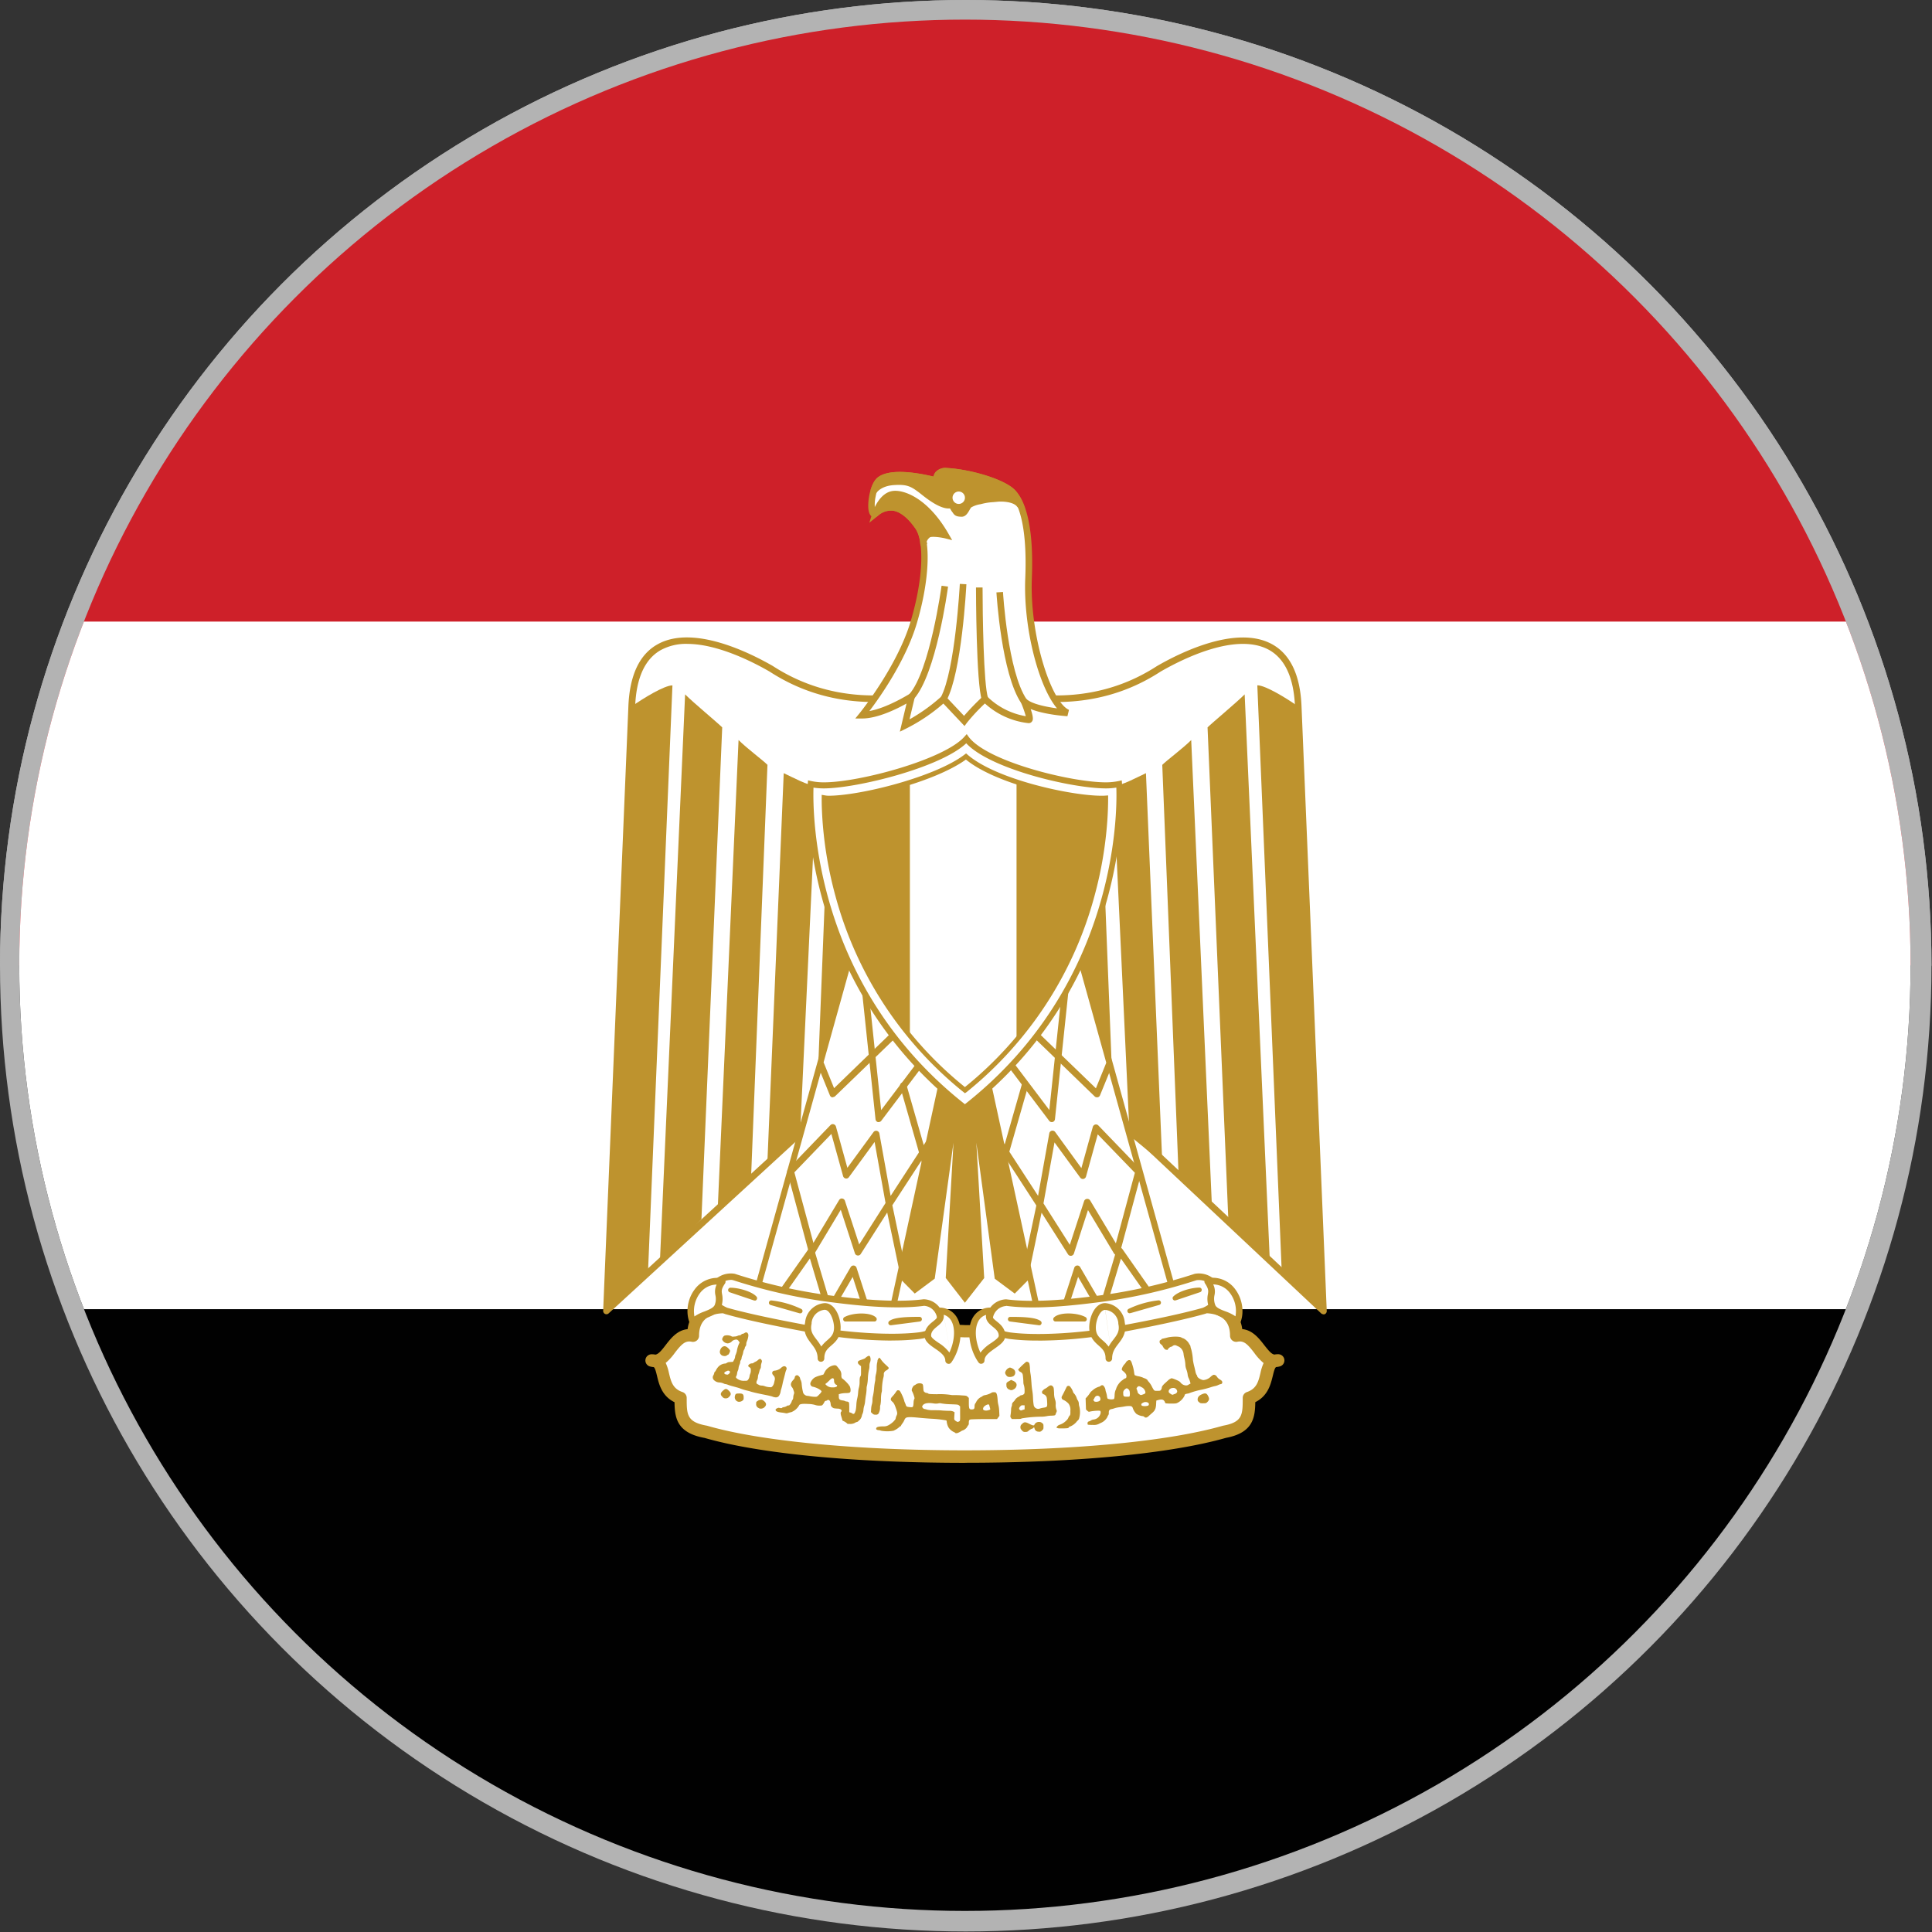 <?xml version="1.0" encoding="utf-8"?>
<svg xmlns="http://www.w3.org/2000/svg" data-name="Layer 1" height="584.271" id="Layer_1" version="1.1" viewBox="0 0 584.271 584.271" width="584.271">
  
  
  <rect x="0" y="0" width="584.271" height="584.271" fill="#333333" stroke="none"/>
  
  
  <defs id="defs10">
    <style id="style2">.cls-1{fill:none;}.cls-2{clip-path:url(#clip-path);}.cls-3{fill:#010101;}.cls-4{fill:#ce2029;}.cls-5{fill:#fff;}.cls-6{fill:#be932e;}.cls-7{clip-path:url(#clip-path-2);}</style>
    <clipPath id="clip-path">
      <circle class="cls-1" cx="750" cy="500" id="circle4" r="331"/>
    </clipPath>
    <clipPath id="clip-path-2">
      <path class="cls-1" d="m 702.24,441.53 a 8.84,8.84 0 0 1 -1.54,-0.16 c 0,2.55 0.11,5.19 0.26,7.59 a 136.07,136.07 0 0 0 4.5,26.66 130.34,130.34 0 0 0 44.54,68.09 130.56,130.56 0 0 0 44.54,-68.14 136.1,136.1 0 0 0 4.46,-26.66 c 0.15,-2.36 0.28,-4.93 0.27,-7.43 v 0 c -0.51,0 -1,0 -1.53,0 -11.24,0 -37.34,-5.84 -47.4,-14.59 -10.54,8.09 -37.07,14.59 -48.12,14.59" id="path7"/>
    </clipPath>
    <clipPath clipPathUnits="userSpaceOnUse" id="clipPath1531-2-2-8-3">
      <circle cx="450" cy="300" id="circle1533-5-3-5-92" r="294.709" style="fill:#0000ff;stroke-width:0;stroke-linecap:round;stroke-linejoin:round;paint-order:stroke fill markers"/>
    </clipPath>
    <clipPath clipPathUnits="userSpaceOnUse" id="clipPath1527-3-5-7-4">
      <circle cx="450" cy="300" id="circle1529-5-7-4-0" r="294.709" style="fill:#0000ff;stroke-width:0;stroke-linecap:round;stroke-linejoin:round;paint-order:stroke fill markers"/>
    </clipPath>
  </defs>
  <title id="title12">Flag-of-Egypt</title>
  <g id="g1537-4" style="fill:#b3b3b3;stroke:none;stroke-width:10.088;stroke-miterlimit:4;stroke-dasharray:none;stroke-opacity:1" transform="scale(0.991)">
    <path clip-path="url(#clipPath1531-2-2-8-3)" d="M 0,0 H 900 V 600 H 0 Z" fill="#ffffff" id="path946-8" style="fill:#b3b3b3;stroke:none;stroke-width:10.088;stroke-miterlimit:4;stroke-dasharray:none;stroke-opacity:1" transform="translate(-155.291,-5.291)"/>
    <path clip-path="url(#clipPath1527-3-5-7-4)" d="M 0,0 H 900 V 300 H 0 Z" fill="#ff0000" id="path948-5" style="fill:#b3b3b3;stroke:none;stroke-width:10.088;stroke-miterlimit:4;stroke-dasharray:none;stroke-opacity:1" transform="translate(-155.291,-5.291)"/>
  </g>
  <g class="cls-2" clip-path="url(#clip-path)" id="g174" style="stroke-width:1.157" transform="matrix(0.864,0,0,0.864,-356.194,-140.084)">
    <rect class="cls-3" height="360.99" id="rect14" style="stroke-width:1.157" width="1083.06" x="208.47" y="500.04"/>
    <rect class="cls-4" height="360.99" id="rect16" style="stroke-width:1.157" width="1083.06" x="208.47" y="139.06"/>
    <rect class="cls-5" height="240.66" id="rect18" style="stroke-width:1.157" width="1083.06" x="208.47" y="379.71"/>
    <path class="cls-5" d="m 750,672 c 36.1,0 70.66,-2.89 90.92,-8.66 8.57,-1.58 8.57,-6.05 8.57,-11.84 8.58,-2.89 4.16,-13.14 10.11,-13.14 -6,1.58 -7.27,-10.25 -14.54,-8.66 0,-10.26 -10.11,-11.56 -18.71,-8.67 -17.14,5.78 -47.54,7.1 -76.38,7.1 -28.83,-1.31 -59,-1.31 -76.37,-7.1 -8.57,-2.89 -18.7,-1.57 -18.7,8.67 -7.27,-1.59 -8.57,10.25 -14.54,8.66 6,0 1.55,10.25 10.11,13.14 0,5.78 0,10.26 8.83,11.84 20,5.77 54.55,8.66 90.65,8.66 z" id="path20" style="stroke-width:1.157"/>
    <path class="cls-6" d="m 750,674.16 c -38.67,0 -71.88,-3.18 -91.14,-8.73 -9.63,-1.75 -10.44,-7 -10.5,-12.49 -4.46,-2.17 -5.45,-6.36 -6.13,-9.21 -0.5,-2.08 -0.77,-2.82 -1.16,-3.08 a 6.56,6.56 0 0 1 -1.24,-0.21 2.17,2.17 0 0 1 0.55,-4.28 6.26,6.26 0 0 1 1.29,0.12 c 1,-0.16 2,-1.25 3.55,-3.3 1.77,-2.29 4.07,-5.29 7.72,-5.61 a 10.78,10.78 0 0 1 4.28,-7.42 c 4,-2.89 10.37,-3.29 17.08,-1 14,4.65 36.46,5.49 60.26,6.37 5.17,0.19 10.37,0.38 15.53,0.62 36.91,0 61.67,-2.29 75.6,-7 6.72,-2.26 13.1,-1.88 17.09,1 a 10.75,10.75 0 0 1 4.29,7.41 c 3.61,0.32 5.94,3.32 7.71,5.61 1.58,2 2.53,3.14 3.55,3.3 a 6.26,6.26 0 0 1 1.29,-0.12 2.17,2.17 0 0 1 0.55,4.28 6.56,6.56 0 0 1 -1.24,0.21 c -0.39,0.26 -0.67,1 -1.16,3.08 -0.72,2.89 -1.67,7 -6.13,9.21 -0.06,5.43 -0.84,10.73 -10.24,12.49 -19.49,5.55 -52.81,8.73 -91.4,8.73 m -104.7,-34.9 a 16.51,16.51 0 0 1 1.1,3.45 c 0.72,3 1.32,5.54 4.77,6.7 a 2.16,2.16 0 0 1 1.45,2.06 c 0,5.78 0,8.43 7,9.69 l 0.22,0.05 c 18.6,5.38 52.27,8.59 90.06,8.59 v 0 c 38.27,0 71.2,-3.13 90.33,-8.59 l 0.21,-0.05 c 6.8,-1.24 6.8,-3.89 6.8,-9.69 a 2.17,2.17 0 0 1 1.44,-2.06 c 3.45,-1.16 4.07,-3.73 4.77,-6.7 a 16.51,16.51 0 0 1 1.1,-3.45 19.51,19.51 0 0 1 -3.3,-3.61 c -2.3,-3 -3.61,-4.33 -5.85,-3.87 a 2.12,2.12 0 0 1 -1.8,-0.43 2.15,2.15 0 0 1 -0.8,-1.7 c 0,-2.8 -0.9,-4.88 -2.67,-6.17 -2.83,-2.06 -7.88,-2.23 -13.21,-0.44 -14.38,4.85 -39.58,7.22 -77.06,7.22 -5.24,-0.24 -10.44,-0.42 -15.59,-0.62 -24.1,-0.9 -46.86,-1.74 -61.45,-6.58 -5.33,-1.8 -10.38,-1.63 -13.21,0.43 -1.76,1.29 -2.66,3.37 -2.66,6.17 a 2.15,2.15 0 0 1 -2.61,2.13 c -2.22,-0.47 -3.55,0.88 -5.86,3.87 a 19.11,19.11 0 0 1 -3.29,3.61" id="path22" style="stroke-width:1.157"/>
    <path class="cls-5" d="M 751.44,504.47 875.47,621 866.64,409.4 c -1.3,-32.08 -28.83,-24.72 -48.84,-13.15 -20.26,13.15 -43.38,13.15 -67.8,4.47 -24.42,8.66 -47.54,8.66 -67.8,-4.47 -20,-11.56 -47.53,-18.93 -48.83,13.15 L 624.53,621 Z" id="path24" style="stroke-width:1.157"/>
    <path class="cls-6" d="m 875.47,622.15 a 1.23,1.23 0 0 1 -0.79,-0.32 L 751.44,506.05 625.3,621.84 a 1.11,1.11 0 0 1 -1.25,0.2 1.17,1.17 0 0 1 -0.67,-1.11 l 8.83,-211.61 c 0.45,-10.83 3.88,-18.15 10.21,-21.66 12.49,-7 32.38,3 40.35,7.59 18.62,12.07 41.09,13.54 66.85,4.38 a 1.23,1.23 0 0 1 0.76,0 c 25.77,9.16 48.24,7.69 66.8,-4.33 8,-4.64 27.92,-14.61 40.43,-7.62 6.34,3.54 9.78,10.83 10.21,21.66 L 876.65,621 a 1.16,1.16 0 0 1 -1.09,1.21 H 875.5 M 652.79,387.5 a 18.58,18.58 0 0 0 -9.21,2.16 c -5.58,3.13 -8.62,9.78 -9,19.76 l -8.74,208.83 124.88,-114.63 a 1.15,1.15 0 0 1 1.55,0 L 874.19,618.2 865.53,409.43 c -0.41,-10 -3.44,-16.61 -9,-19.77 -11.47,-6.42 -30.45,3.17 -38.09,7.58 -19,12.36 -42.07,13.94 -68.37,4.69 -26.31,9.25 -49.33,7.67 -68.42,-4.72 -5.78,-3.34 -18.19,-9.7 -28.83,-9.7" id="path26" style="stroke-width:1.157"/>
    <path class="cls-6" d="m 786.1,437.25 4.16,102 11.74,11.54 -4.43,-112.22 c -2.88,0 -10.1,0 -11.43,-1.32 z" id="path28" style="stroke-width:1.157"/>
    <polygon class="cls-6" id="polygon30" points="726.88,607.85 744.28,527.67 755.71,527.67 773.12,607.85 767.4,613.63 761.43,609.16 751.55,537.66 755.71,609.16 749.99,616.52 744.28,609.16 748.44,537.66 738.57,609.16 732.58,613.63" style="stroke-width:1.157"/>
    <path class="cls-6" d="m 750,618.12 -6.71,-8.67 2.71,-47.33 -6.56,47.56 -7,5.22 -6.68,-6.76 17.68,-81.46 h 13 l 17.69,81.49 -6.69,6.75 -7,-5.21 -6.44,-47.58 2.75,47.35 z m -4.72,-9.27 4.72,6.08 4.72,-6.08 -4.13,-71.13 1.94,-0.2 9.81,71.09 5,3.72 4.75,-4.79 -17.13,-78.89 h -9.87 l -17.12,78.89 4.75,4.79 5,-3.72 9.81,-71.05 1.94,0.19 z" id="path32" style="stroke-width:1.157"/>
    <path class="cls-6" d="m 647.63,402 -8.57,205.83 -14.55,13.17 8.84,-211.61 c 4.15,-2.89 11.43,-7.36 14.28,-7.36 z" id="path34" style="stroke-width:1.157"/>
    <path class="cls-6" d="m 665.05,416.74 -7.27,172.18 -14.55,15.08 8.83,-198.82 c 2.89,2.89 11.44,10 13,11.56 z" id="path36" style="stroke-width:1.157"/>
    <path class="cls-6" d="m 680.89,429.88 -5.71,143.61 -11.69,11.51 7.28,-163.84 c 2.89,2.89 8.56,7.1 10.11,8.67" id="path38" style="stroke-width:1.157"/>
    <path class="cls-6" d="m 698,437.25 -5.72,122.39 -11.42,9.36 5.72,-136.24 c 2.89,1.32 8.57,4.47 11.43,4.47 z" id="path40" style="stroke-width:1.157"/>
    <path class="cls-6" d="m 713.9,437.25 -4.16,102 -11.69,11.55 4.42,-112.24 c 2.89,0 10.11,0 11.43,-1.33 z" id="path42" style="stroke-width:1.157"/>
    <path class="cls-6" d="m 852.35,402 8.57,205.83 14.55,13.17 -8.83,-211.61 C 862.48,406.48 855.2,402 852.35,402 Z" id="path44" style="stroke-width:1.157"/>
    <path class="cls-6" d="m 834.93,416.74 7.27,172.18 14.55,15.08 -8.83,-198.82 c -2.89,2.89 -11.43,10 -13,11.56 z" id="path46" style="stroke-width:1.157"/>
    <path class="cls-6" d="m 819.08,429.88 5.72,143.61 11.69,11.51 -7.28,-163.83 c -2.88,2.89 -8.57,7.1 -10.1,8.66" id="path48" style="stroke-width:1.157"/>
    <path class="cls-6" d="m 801.94,437.25 5.71,122.39 11.43,9.36 -5.71,-136.24 c -2.88,1.32 -8.57,4.47 -11.43,4.47 z" id="path50" style="stroke-width:1.157"/>
    <polygon class="cls-5" id="polygon52" points="744.27,530.55 711.02,492.45 676.48,616.52 724.01,623.88" style="stroke-width:1.157"/>
    <path class="cls-6" d="m 724,625 h -0.16 l -47.5,-7.37 a 1.1,1.1 0 0 1 -0.85,-1.38 L 710,492.15 a 1.11,1.11 0 0 1 0.8,-0.77 1.06,1.06 0 0 1 1,0.34 l 33.25,38.12 a 1.09,1.09 0 0 1 0.25,0.95 l -20.32,93.33 A 1.09,1.09 0 0 1 724,625 m -46.21,-9.34 45.35,7 19.92,-91.78 -31.58,-36.21 z" id="path54" style="stroke-width:1.157"/>
    <polygon class="cls-5" id="polygon56" points="755.7,530.55 788.95,492.45 823.5,616.52 775.97,623.88" style="stroke-width:1.157"/>
    <path class="cls-6" d="m 776,625 a 1.07,1.07 0 0 1 -1,-0.85 l -20.29,-93.33 a 1.07,1.07 0 0 1 0.24,-0.95 l 33.25,-38.12 a 1.07,1.07 0 0 1 1.84,0.43 l 34.55,124.11 a 1.1,1.1 0 0 1 -0.76,1.35 h -0.12 l -47.53,7.3 H 776 m -19.09,-94.06 19.93,91.78 45.34,-7 -33.68,-121 z" id="path58" style="stroke-width:1.157"/>
    <path class="cls-6" d="m 796.21,546.22 a 1.1,1.1 0 0 1 -0.79,-0.32 L 773,524.19 a 1.2,1.2 0 0 1 0,-1.65 1.14,1.14 0 0 1 1.61,0 v 0 l 21.24,20.53 3.52,-8.67 a 1.14,1.14 0 0 1 1.48,-0.64 v 0 a 1.16,1.16 0 0 1 0.63,1.51 l -4.18,10.22 a 1.12,1.12 0 0 1 -0.83,0.72 h -0.24" id="path60" style="stroke-width:1.157"/>
    <path class="cls-6" d="m 771.18,609 h -0.24 a 1.15,1.15 0 0 1 -0.89,-1.37 v 0 L 775,584.08 759.39,560 a 1.17,1.17 0 0 1 0.32,-1.61 1.14,1.14 0 0 1 1.59,0.32 v 0 l 14.31,22 3.92,-21.87 a 1.14,1.14 0 0 1 1.32,-0.94 1.15,1.15 0 0 1 0.74,0.45 l 9.18,12.65 4,-14.44 a 1.19,1.19 0 0 1 0.83,-0.81 1.15,1.15 0 0 1 1.11,0.32 l 14.8,15.36 a 1.21,1.21 0 0 1 0.29,1.12 l -7.53,28 a 1.15,1.15 0 0 1 -2.1,0.3 l -9.09,-15.16 -4.93,15.21 a 1.17,1.17 0 0 1 -0.95,0.79 1.14,1.14 0 0 1 -1.11,-0.52 l -9.26,-14.57 -4.5,21.54 a 1.16,1.16 0 0 1 -1.12,0.93 m 6.29,-25.73 9.22,14.51 5,-15.29 a 1.13,1.13 0 0 1 1,-0.79 1.16,1.16 0 0 1 1.12,0.55 l 9,15 6.65,-24.69 -13,-13.45 -4.1,14.77 a 1.19,1.19 0 0 1 -0.9,0.83 1.13,1.13 0 0 1 -1.13,-0.46 l -9,-12.32 z" id="path62" style="stroke-width:1.157"/>
    <path class="cls-6" d="m 703.79,546.22 h -0.24 a 1.11,1.11 0 0 1 -0.82,-0.72 l -4.16,-10.24 a 1.17,1.17 0 0 1 0.63,-1.52 1.14,1.14 0 0 1 1.49,0.61 v 0 l 3.52,8.67 21.23,-20.56 a 1.14,1.14 0 0 1 1.61,0 v 0 a 1.17,1.17 0 0 1 0,1.64 l -22.46,21.71 a 1.15,1.15 0 0 1 -0.8,0.33" id="path64" style="stroke-width:1.157"/>
    <path class="cls-6" d="m 719.85,554.89 a 1.18,1.18 0 0 1 -0.31,0 1.16,1.16 0 0 1 -0.83,-1 L 714,509.23 a 1.152,1.152 0 1 1 2.29,-0.25 l 4.39,41.71 12.54,-16.6 a 1.13,1.13 0 0 1 1.59,-0.23 v 0 a 1.17,1.17 0 0 1 0.21,1.63 l -14.29,18.93 a 1.12,1.12 0 0 1 -0.91,0.46" id="path66" style="stroke-width:1.157"/>
    <path class="cls-6" d="m 736.23,570.55 a 1.14,1.14 0 0 1 -1.1,-0.84 l -7.81,-27.26 a 1.152,1.152 0 0 1 2.21,-0.65 v 0 l 7.81,27.26 a 1.19,1.19 0 0 1 -0.79,1.45 1.75,1.75 0 0 1 -0.32,0" id="path68" style="stroke-width:1.157"/>
    <path class="cls-6" d="m 728.43,609 a 1.16,1.16 0 0 1 -1.13,-0.92 l -4.5,-21.54 -9.26,14.52 a 1.09,1.09 0 0 1 -1.11,0.52 1.12,1.12 0 0 1 -0.94,-0.79 l -4.94,-15.21 -9.09,15.16 a 1.15,1.15 0 0 1 -1.58,0.39 1.13,1.13 0 0 1 -0.52,-0.69 l -7.52,-28 a 1.15,1.15 0 0 1 0.29,-1.12 l 14.8,-15.36 a 1.12,1.12 0 0 1 1.11,-0.32 1.16,1.16 0 0 1 0.82,0.81 l 4,14.44 9.14,-12.49 a 1.14,1.14 0 0 1 1.19,-0.44 1.17,1.17 0 0 1 0.87,0.92 l 3.94,21.85 14.31,-22 a 1.15,1.15 0 0 1 1.58,-0.34 v 0 a 1.17,1.17 0 0 1 0.34,1.61 l -15.63,24 4.93,23.57 a 1.16,1.16 0 0 1 -0.89,1.38 h -0.23 M 706.85,581.64 H 707 a 1.14,1.14 0 0 1 1,0.79 l 5,15.29 9.22,-14.51 -3.83,-21.36 -9,12.32 a 1.12,1.12 0 0 1 -1.12,0.46 1.17,1.17 0 0 1 -0.91,-0.83 l -4.1,-14.77 -12.95,13.45 6.66,24.69 9,-15 a 1.17,1.17 0 0 1 1,-0.56" id="path70" style="stroke-width:1.157"/>
    <path class="cls-6" d="m 716.74,625.05 a 1.15,1.15 0 0 1 -1.09,-0.8 l -4.93,-15.17 -7.28,12.5 a 1.16,1.16 0 0 1 -1.13,0.57 1.18,1.18 0 0 1 -1,-0.82 l -5.57,-18.72 -8.23,11.7 a 1.13,1.13 0 0 1 -1.58,0.29 v 0 a 1.17,1.17 0 0 1 -0.27,-1.62 l 9.59,-13.65 a 1.16,1.16 0 0 1 1.62,-0.25 1.11,1.11 0 0 1 0.42,0.58 l 5.5,18.45 7.21,-12.43 a 1.14,1.14 0 0 1 1.55,-0.44 1.11,1.11 0 0 1 0.53,0.67 l 5.71,17.61 a 1.16,1.16 0 0 1 -0.72,1.44 1.09,1.09 0 0 1 -0.36,0.06" id="path72" style="stroke-width:1.157"/>
    <path class="cls-6" d="m 783.63,625.05 a 1.15,1.15 0 0 1 -0.37,-0.06 1.18,1.18 0 0 1 -0.72,-1.44 l 5.73,-17.64 a 1.13,1.13 0 0 1 2.08,-0.23 l 7.23,12.42 5.48,-18.45 a 1.16,1.16 0 0 1 2.05,-0.34 L 814.7,613 a 1.17,1.17 0 0 1 -0.27,1.62 1.14,1.14 0 0 1 -1.59,-0.25 v 0 l -8.23,-11.7 -5.61,18.64 a 1.15,1.15 0 0 1 -1.41,0.8 1.12,1.12 0 0 1 -0.68,-0.54 l -7.29,-12.49 -4.92,15.16 a 1.17,1.17 0 0 1 -1.09,0.8" id="path74" style="stroke-width:1.157"/>
    <path class="cls-5" d="m 700.9,616.51 c 11.69,1.58 24.68,2.88 34.81,1.58 5.71,0 9.87,10 -1.56,11.55 -10.11,1.31 -26,0 -34.55,-1.58 -7.27,-1.32 -23.1,-4.2 -33.25,-7.1 -10.11,-4.47 -2.85,-13.14 2.89,-11.83 a 189,189 0 0 0 31.66,7.38 z" id="path76" style="stroke-width:1.157"/>
    <path class="cls-6" d="m 724.33,631.36 a 154.37,154.37 0 0 1 -24.93,-2.17 c -6.26,-1.13 -22.9,-4.13 -33.36,-7.12 -6.88,-3 -6,-7.51 -5.6,-8.82 a 8.11,8.11 0 0 1 9,-5.26 188.17,188.17 0 0 0 31.6,7.34 v 0 c 10.64,1.44 24.18,2.89 34.51,1.57 v 0 a 7.14,7.14 0 0 1 6.95,6.54 c 0.09,1.44 -0.21,6.24 -8.23,7.34 a 79.12,79.12 0 0 1 -10,0.55 M 668,610.13 a 6,6 0 0 0 -5.37,3.84 c -0.72,2.3 0.73,4.39 4.19,5.91 10.2,2.89 26.76,5.9 33,7 7.94,1.45 23.79,2.89 34.2,1.58 4.13,-0.58 6.4,-2.36 6.24,-4.88 a 4.89,4.89 0 0 0 -4.53,-4.38 c -10.45,1.37 -24.18,-0.13 -35,-1.59 v 0 a 189.53,189.53 0 0 1 -31.9,-7.4 4.12,4.12 0 0 0 -0.86,-0.1" id="path78" style="stroke-width:1.157"/>
    <path class="cls-5" d="m 799.1,616.51 c -11.69,1.58 -24.67,2.88 -34.55,1.58 -6,0 -10.11,10 1.31,11.55 10.1,1.31 26,0 34.54,-1.58 7.28,-1.32 23.1,-4.2 33.25,-7.1 10.11,-4.47 2.89,-13.14 -2.89,-11.83 a 189,189 0 0 1 -31.66,7.38" id="path80" style="stroke-width:1.157"/>
    <path class="cls-6" d="m 775.66,631.36 a 79,79 0 0 1 -10,-0.55 c -8,-1.1 -8.31,-5.86 -8.21,-7.29 a 7.28,7.28 0 0 1 7,-6.6 c 10.23,1.35 23.75,-0.13 34.4,-1.57 a 186.85,186.85 0 0 0 31.58,-7.35 8.11,8.11 0 0 1 9.1,5.24 c 0.42,1.31 1.28,5.77 -5.45,8.76 -10.62,3 -27.25,6.05 -33.51,7.22 a 153.14,153.14 0 0 1 -24.93,2.16 m -11.26,-12.11 a 5,5 0 0 0 -4.62,4.43 c -0.16,2.5 2.1,4.26 6.22,4.83 10.41,1.34 26.26,-0.11 34.18,-1.58 6.24,-1.12 22.79,-4.11 33.15,-7.07 3.33,-1.49 4.78,-3.66 4.06,-5.92 a 5.86,5.86 0 0 0 -6.33,-3.72 188,188 0 0 1 -31.77,7.38 v 0 c -10.83,1.45 -24.55,3 -34.85,1.58 m 34.68,-2.73" id="path82" style="stroke-width:1.157"/>
    <path class="cls-5" d="m 665.05,610.74 c -8.83,-1.58 -13,8.66 -10.11,14.44 1.3,-2.89 7.27,-2.89 8.58,-5.78 1.55,-4.47 -1.31,-4.47 1.55,-8.66" id="path84" style="stroke-width:1.157"/>
    <path class="cls-6" d="m 654.92,626.37 a 1.14,1.14 0 0 1 -1,-0.64 c -1.79,-3.61 -1.2,-8.67 1.44,-12.2 a 9.83,9.83 0 0 1 9.93,-3.93 1.18,1.18 0 0 1 0.9,1.39 1.12,1.12 0 0 1 -0.18,0.42 c -1.32,1.94 -1.2,2.66 -1,3.75 a 8.3,8.3 0 0 1 -0.39,4.65 c -0.89,2 -3,2.79 -5,3.61 -1.57,0.62 -3.2,1.27 -3.65,2.28 a 1.16,1.16 0 0 1 -1,0.73 z m 8.22,-14.61 a 7.47,7.47 0 0 0 -6,3.16 10.46,10.46 0 0 0 -1.81,8 14.86,14.86 0 0 1 3.43,-1.71 c 1.58,-0.62 3.2,-1.27 3.66,-2.29 a 5.89,5.89 0 0 0 0.26,-3.4 5.73,5.73 0 0 1 0.43,-3.78" id="path86" style="stroke-width:1.157"/>
    <path class="cls-5" d="m 699.6,637.62 c 0,-5.78 5.71,-5.06 5.71,-10.83 0,-2.89 -1.56,-7.36 -4.41,-7.36 a 6.19,6.19 0 0 0 -5.72,5.78 c -1.3,5.77 4.42,6.65 4.42,12.42" id="path88" style="stroke-width:1.157"/>
    <path class="cls-6" d="m 699.6,638.78 a 1.15,1.15 0 0 1 -1.15,-1.16 c 0,-2.3 -1.07,-3.7 -2.21,-5.18 -1.38,-1.8 -3,-3.85 -2.17,-7.38 a 7.39,7.39 0 0 1 6.87,-6.81 c 3.61,0 5.56,4.94 5.56,8.52 0,3.42 -1.8,5.05 -3.25,6.31 -1.45,1.26 -2.46,2.16 -2.46,4.54 a 1.15,1.15 0 0 1 -1.15,1.16 v 0 m 1.26,-18.19 a 5.05,5.05 0 0 0 -4.57,4.62 1.13,1.13 0 0 1 0,0.26 c -0.57,2.54 0.46,3.87 1.76,5.56 a 17.09,17.09 0 0 1 1.63,2.42 12.91,12.91 0 0 1 2,-2.11 c 1.38,-1.22 2.47,-2.16 2.47,-4.55 0,-2.39 -1.37,-6.2 -3.26,-6.2" id="path90" style="stroke-width:1.157"/>
    <path class="cls-5" d="m 740.72,621 c 8.57,0 7.72,11.56 3.55,17.33 0,-4.2 -7.27,-5.77 -7.27,-8.66 0,-4.48 6.57,-4.48 3.72,-8.67" id="path92" style="stroke-width:1.157"/>
    <path class="cls-6" d="m 744.28,639.5 a 1.13,1.13 0 0 1 -0.36,-0.06 1.18,1.18 0 0 1 -0.79,-1.11 c 0,-1.69 -1.86,-3 -3.65,-4.22 -1.79,-1.22 -3.61,-2.53 -3.61,-4.45 0,-2.58 1.72,-4 3,-5 1.58,-1.29 1.87,-1.62 0.94,-3 a 1.19,1.19 0 0 1 -0.06,-1.21 1.14,1.14 0 0 1 1,-0.61 7,7 0 0 1 6.7,3.9 c 2.24,4.44 0.59,11.4 -2.22,15.3 a 1.13,1.13 0 0 1 -0.92,0.48 m 1.14,-1.17 -2.88,-15.94 c 0.28,1.93 -1.2,3.16 -2.28,4 -1.32,1.1 -2.12,1.86 -2.12,3.23 0,0.72 1.39,1.67 2.63,2.53 a 14,14 0 0 1 3.77,3.38 c 1.61,-3.39 2.27,-7.9 0.81,-10.83 a 4.43,4.43 0 0 0 -2.81,-2.39" id="path94" style="stroke-width:1.157"/>
    <path class="cls-5" d="m 834.93,610.74 c 8.83,-1.58 13,8.66 10.1,14.44 -1.3,-2.89 -7.27,-2.89 -8.57,-5.78 -1.56,-4.47 1.3,-4.47 -1.56,-8.66" id="path96" style="stroke-width:1.157"/>
    <path class="cls-6" d="m 845.06,626.37 v 0 a 1.16,1.16 0 0 1 -1,-0.72 c -0.46,-1 -2.09,-1.66 -3.66,-2.29 -2,-0.8 -4.07,-1.62 -4.92,-3.49 a 8.32,8.32 0 0 1 -0.43,-4.76 c 0.18,-1.08 0.29,-1.8 -1,-3.74 a 1.15,1.15 0 0 1 0.72,-1.8 9.76,9.76 0 0 1 9.92,3.93 c 2.63,3.56 3.23,8.58 1.45,12.19 a 1.15,1.15 0 0 1 -1,0.64 m -8.22,-14.61 a 5.61,5.61 0 0 1 0.43,3.78 6,6 0 0 0 0.31,3.5 c 0.41,0.92 2,1.57 3.61,2.16 a 15.27,15.27 0 0 1 3.43,1.71 10.44,10.44 0 0 0 -1.82,-8 7.48,7.48 0 0 0 -6,-3.17" id="path98" style="stroke-width:1.157"/>
    <path class="cls-5" d="m 800.38,637.62 c 0,-5.78 -5.71,-5.06 -5.71,-10.83 0,-2.89 1.55,-7.36 4.41,-7.36 a 6.18,6.18 0 0 1 5.72,5.78 c 1.3,5.77 -4.42,6.65 -4.42,12.42 z" id="path100" style="stroke-width:1.157"/>
    <path class="cls-6" d="m 800.38,638.78 a 1.15,1.15 0 0 1 -1.15,-1.16 c 0,-2.36 -1.08,-3.32 -2.46,-4.55 -1.38,-1.23 -3.25,-2.89 -3.25,-6.3 0,-3.58 1.94,-8.52 5.56,-8.52 a 7.39,7.39 0 0 1 6.87,6.81 c 0.72,3.53 -0.82,5.58 -2.21,7.38 -1.13,1.48 -2.21,2.89 -2.21,5.18 a 1.15,1.15 0 0 1 -1.15,1.16 v 0 m 1.15,-1.16 -2.43,-17 c -1.89,0 -3.27,3.71 -3.27,6.2 0,2.49 1.1,3.33 2.47,4.55 a 12.11,12.11 0 0 1 2,2.11 17.15,17.15 0 0 1 1.64,-2.42 c 1.3,-1.69 2.33,-3 1.76,-5.56 a 1.13,1.13 0 0 1 0,-0.26 5.05,5.05 0 0 0 -4.57,-4.62" id="path102" style="stroke-width:1.157"/>
    <path class="cls-5" d="m 759.26,621 c -8.57,0 -7.71,11.56 -3.56,17.33 0,-4.2 7.27,-5.77 7.27,-8.66 0,-4.48 -6.57,-4.48 -3.71,-8.67" id="path104" style="stroke-width:1.157"/>
    <path class="cls-6" d="m 755.7,639.5 a 1.14,1.14 0 0 1 -0.93,-0.48 c -2.81,-3.9 -4.45,-10.83 -2.21,-15.3 a 7,7 0 0 1 6.7,-3.9 1.16,1.16 0 0 1 1,0.61 1.19,1.19 0 0 1 -0.07,1.21 c -0.93,1.37 -0.64,1.7 0.94,3 1.25,1 3,2.45 3,5 0,1.92 -1.76,3.15 -3.61,4.45 -1.85,1.3 -3.66,2.54 -3.66,4.23 a 1.15,1.15 0 0 1 -1.15,1.16 m 1.74,-17.11 a 4.49,4.49 0 0 0 -2.83,2.39 c -1.44,2.88 -0.79,7.4 0.81,10.83 a 14,14 0 0 1 3.78,-3.38 c 1.23,-0.86 2.63,-1.83 2.63,-2.53 0,-1.37 -0.8,-2.13 -2.17,-3.23 -1.07,-0.88 -2.56,-2.11 -2.26,-4" id="path106" style="stroke-width:1.157"/>
    <path class="cls-6" d="m 676.49,617.34 h -0.26 l -8.57,-2.89 a 0.82,0.82 0 0 1 0.25,-1.59 c 3,0 7.72,1.39 9.19,3.18 a 0.84,0.84 0 0 1 0,1 0.79,0.79 0 0 1 -0.66,0.35" id="path108" style="stroke-width:1.157"/>
    <path class="cls-6" d="m 692.31,621.81 a 0.81,0.81 0 0 1 -0.22,0 L 682,618.92 a 0.82,0.82 0 0 1 0.22,-1.61 32.27,32.27 0 0 1 10.52,3 0.81,0.81 0 0 1 0.32,1.11 0.8,0.8 0 0 1 -0.71,0.42" id="path110" style="stroke-width:1.157"/>
    <path class="cls-6" d="m 724,626 a 0.81,0.81 0 0 1 -0.5,-1.44 c 1.64,-1.38 6.35,-1.5 10.64,-1.5 a 0.82,0.82 0 0 1 0.11,1.63 L 724.15,626 H 724" id="path112" style="stroke-width:1.157"/>
    <path class="cls-6" d="m 718.3,624.69 h -10.11 a 0.8,0.8 0 0 1 -0.78,-0.61 0.82,0.82 0 0 1 0.4,-0.92 c 2.93,-1.62 9.16,-1.82 11.09,0.14 a 0.84,0.84 0 0 1 0.17,0.89 0.79,0.79 0 0 1 -0.72,0.5" id="path114" style="stroke-width:1.157"/>
    <path class="cls-5" d="m 832.09,613.63 c -2.89,0 -7,1.32 -8.58,2.89 z" id="path116" style="stroke-width:1.157"/>
    <path class="cls-6" d="m 823.51,617.34 a 0.82,0.82 0 0 1 -0.57,-1.4 c 1.83,-1.84 6.28,-3.12 9.15,-3.12 a 0.8,0.8 0 0 1 0.8,0.82 0.82,0.82 0 0 1 -0.55,0.77 l -8.57,2.88 h -0.26" id="path118" style="stroke-width:1.157"/>
    <path class="cls-5" d="M 817.8,618.1 A 31.86,31.86 0 0 0 807.69,621 Z" id="path120" style="stroke-width:1.157"/>
    <path class="cls-6" d="m 807.67,621.81 a 0.82,0.82 0 0 1 -0.81,-0.82 0.8,0.8 0 0 1 0.42,-0.71 32.09,32.09 0 0 1 10.52,-3 0.8,0.8 0 0 1 0.82,0.8 0.81,0.81 0 0 1 -0.6,0.8 l -10.11,2.89 h -0.21" id="path122" style="stroke-width:1.157"/>
    <path class="cls-5" d="m 765.83,623.88 c 2.89,0 8.57,0 10.11,1.31 z" id="path124" style="stroke-width:1.157"/>
    <path class="cls-6" d="m 776,626 h -0.1 l -10.11,-1.31 a 0.812,0.812 0 0 1 0.1,-1.62 c 4.29,0 9,0.12 10.65,1.49 a 0.81,0.81 0 0 1 0.11,1.15 0.79,0.79 0 0 1 -0.62,0.3" id="path126" style="stroke-width:1.157"/>
    <path class="cls-5" d="m 781.68,623.88 c 1.56,-1.58 7.27,-1.58 10.1,0 z" id="path128" style="stroke-width:1.157"/>
    <path class="cls-6" d="M 791.81,624.69 H 781.7 a 0.79,0.79 0 0 1 -0.72,-0.5 0.81,0.81 0 0 1 0.17,-0.89 c 1.93,-2 8.17,-1.76 11.09,-0.14 a 0.85,0.85 0 0 1 0.4,0.92 0.8,0.8 0 0 1 -0.79,0.61" id="path130" style="stroke-width:1.157"/>
    <path class="cls-6" d="m 780.4,554.89 a 1.12,1.12 0 0 1 -0.91,-0.46 L 765.2,535.5 a 1.16,1.16 0 0 1 0.22,-1.63 1.14,1.14 0 0 1 1.6,0.2 v 0 l 12.53,16.6 4.39,-41.67 a 1.15,1.15 0 1 1 2.28,0.24 v 0 l -4.7,44.63 a 1.16,1.16 0 0 1 -0.83,1 1.12,1.12 0 0 1 -0.31,0" id="path132" style="stroke-width:1.157"/>
    <path class="cls-5" d="m 750,550 c 59.1,-46 54,-113.4 54,-113.4 a 23.77,23.77 0 0 1 -4.6,0.47 c -12.4,0 -42,-7.18 -48.87,-16.3 C 743.13,429 712.92,437 700.6,437 a 23,23 0 0 1 -4.61,-0.47 c 0,0 -5.14,67.47 54.01,113.47 z" id="path134" style="stroke-width:1.157"/>
    <path class="cls-6" d="m 750,551.28 -0.64,-0.49 C 690.45,505 694.9,437.2 695,436.47 l 0.09,-1.19 1.16,0.25 a 20.8,20.8 0 0 0 4.38,0.44 c 12.51,0 42.08,-8 49.16,-15.94 l 0.84,-0.94 0.72,1 c 6.58,8.66 35.87,15.88 48,15.88 a 22.41,22.41 0 0 0 4.4,-0.44 l 1.15,-0.24 0.09,1.19 c 0,0.68 4.43,68.49 -54.43,114.32 z M 697,437.82 c -0.3,9.09 -0.11,69 53,110.81 53.13,-41.82 53.34,-101.74 53,-110.82 a 22.92,22.92 0 0 1 -3.61,0.28 c -11.95,0 -40.57,-6.77 -48.92,-15.79 -9.11,8.57 -38.46,15.79 -49.87,15.79 a 24.17,24.17 0 0 1 -3.61,-0.27" id="path136" style="stroke-width:1.157"/>
    <path class="cls-5" d="m 799.28,441.53 c -0.51,0 -1,0.05 -1.54,0.05 -11.23,0 -37.34,-5.84 -47.39,-14.59 -10.54,8 -37.07,14.54 -48.12,14.54 a 9,9 0 0 1 -1.55,-0.16 c 0,2.55 0.11,5.19 0.27,7.59 a 135.44,135.44 0 0 0 4.51,26.67 130.26,130.26 0 0 0 44.54,68.09 130.62,130.62 0 0 0 44.54,-68.15 135.36,135.36 0 0 0 4.46,-26.66 c 0.15,-2.36 0.28,-4.93 0.27,-7.43" id="path138" style="stroke-width:1.157"/>
    <g class="cls-7" clip-path="url(#clip-path-2)" id="g144" style="stroke-width:1.157">
      <rect class="cls-6" height="148.96" id="rect140" style="stroke-width:1.157" width="42.68" x="688.06" y="411.02"/>
      <rect class="cls-6" height="148.96" id="rect142" style="stroke-width:1.157" width="44.95" x="768.07" y="411.02"/>
    </g>
    <path class="cls-6" d="m 763.19,570.55 a 1.65,1.65 0 0 1 -0.32,0 1.16,1.16 0 0 1 -0.78,-1.45 l 7.8,-27.26 a 1.15,1.15 0 0 1 1.41,-0.8 v 0 a 1.16,1.16 0 0 1 0.78,1.44 l -7.82,27.26 a 1.19,1.19 0 0 1 -1.11,0.84" id="path146" style="stroke-width:1.157"/>
    <path class="cls-6" d="m 665.52,636.74 a 1.46,1.46 0 0 1 -1.3,-1.58 1.63,1.63 0 0 1 0.07,-0.3 c 0.29,-1.11 1.17,-1.75 2,-1.44 0.54,0.18 1.5,1.17 1.51,1.53 0.01,0.36 -0.51,1.38 -0.72,1.38 a 0.53,0.53 0 0 0 -0.33,0.19 1.49,1.49 0 0 1 -1.23,0.22 M 765,644 a 2.2,2.2 0 0 1 -0.94,-1.33 2.37,2.37 0 0 1 1.69,-1.87 3.29,3.29 0 0 1 1.51,0.79 1.51,1.51 0 0 1 -0.15,2.12 l -0.13,0.1 a 2.77,2.77 0 0 1 -2,0.19 m 0.66,4.54 a 1.45,1.45 0 0 1 -1.11,-1.49 c -0.06,-0.89 0,-1 1,-1.54 l 0.66,-0.37 0.62,0.28 c 0.88,0.39 1.26,0.82 1.29,1.45 a 1.8,1.8 0 0 1 -1.16,1.62 1.22,1.22 0 0 1 -1.26,0.09 m -98.25,-5.62 c 0.46,-0.41 0.47,-0.82 0,-1 -0.29,-0.12 -0.45,-0.09 -1,0.18 -0.55,0.27 -0.66,0.38 -0.63,0.65 0.03,0.27 0.27,0.42 1.12,0.5 a 1.32,1.32 0 0 0 0.51,-0.31 m 15.26,8 c -0.41,-0.14 -1.44,-0.38 -2.24,-0.54 -1.91,-0.37 -4.86,-1 -5.66,-1.3 -0.33,-0.1 -0.94,-0.26 -1.36,-0.35 A 19.76,19.76 0 0 1 671,648 c -0.38,-0.13 -1.3,-0.38 -2,-0.57 a 17.27,17.27 0 0 1 -1.94,-0.59 3.1,3.1 0 0 0 -0.84,-0.24 1.91,1.91 0 0 1 -0.73,-0.24 4.2,4.2 0 0 0 -1.32,-0.33 2.85,2.85 0 0 1 -2.16,-1 1.34,1.34 0 0 1 0,-1.59 3,3 0 0 0 0.26,-0.76 0.74,0.74 0 0 1 0.26,-0.46 0.69,0.69 0 0 0 0.27,-0.36 5.76,5.76 0 0 1 1,-1.44 3.69,3.69 0 0 1 2.07,-1 1.22,1.22 0 0 0 0.78,-0.24 2,2 0 0 1 1.17,-0.31 l 1,-0.07 0.37,-0.67 a 3,3 0 0 0 0.37,-1.06 1.94,1.94 0 0 1 0.22,-0.79 8.7,8.7 0 0 0 0.39,-1.19 9.89,9.89 0 0 1 0.81,-2.73 c 0.23,-0.24 0.21,-0.34 -0.2,-0.85 A 1,1 0 0 0 670,631 a 2.61,2.61 0 0 0 -1.45,0.52 2.41,2.41 0 0 1 -1.55,0.83 2.3,2.3 0 0 1 -1.78,-1 c -0.25,-0.43 -0.25,-0.45 0,-1 a 1.41,1.41 0 0 1 0.66,-0.72 3.58,3.58 0 0 1 2.33,0.18 c 0.24,0.2 0.42,0.22 1.17,0.13 a 2.62,2.62 0 0 0 1,-0.21 1.69,1.69 0 0 1 0.66,-0.2 c 0.34,0 0.64,-0.17 0.67,-0.27 a 0.86,0.86 0 0 1 0.55,-0.28 1.33,1.33 0 0 0 0.63,-0.28 0.89,0.89 0 0 1 0.54,-0.19 c 0.31,0 0.44,0.09 0.62,0.42 0.18,0.33 0.21,0.52 0.07,1.29 a 6.64,6.64 0 0 1 -0.41,1.36 2.45,2.45 0 0 0 -0.24,1 1.25,1.25 0 0 1 -0.26,0.81 1.09,1.09 0 0 0 -0.27,0.61 0.8,0.8 0 0 1 -0.21,0.51 2.71,2.71 0 0 0 -0.34,1 4.67,4.67 0 0 1 -0.31,1.09 3,3 0 0 0 -0.25,0.88 1.56,1.56 0 0 1 -0.27,0.78 0.81,0.81 0 0 0 -0.2,0.57 2.41,2.41 0 0 1 -0.24,0.91 4.5,4.5 0 0 0 -0.34,1.19 3,3 0 0 1 -0.26,1 2.94,2.94 0 0 0 -0.26,0.92 3,3 0 0 1 -0.29,1 c -0.18,0.28 -0.17,0.34 0.08,0.67 a 3.81,3.81 0 0 0 2.79,0.92 c 0.93,0 1,0 1.32,-0.45 a 2.42,2.42 0 0 0 0.44,-1.06 3.49,3.49 0 0 1 0.28,-1 3,3 0 0 0 0.18,-1.11 c 0,-0.72 0,-0.78 -0.49,-1.13 -0.49,-0.35 -0.48,-0.41 -0.33,-0.73 a 1.61,1.61 0 0 1 1.35,-0.62 1.18,1.18 0 0 0 0.54,-0.26 2.87,2.87 0 0 1 0.62,-0.34 3.41,3.41 0 0 0 0.81,-0.55 c 0.59,-0.54 1,-0.56 1.25,0 0.19,0.31 0.19,0.42 0,1 a 4.23,4.23 0 0 0 -0.22,1.22 1.47,1.47 0 0 1 -0.18,0.8 2.24,2.24 0 0 0 -0.32,0.8 9.15,9.15 0 0 1 -0.34,1.13 3.49,3.49 0 0 0 -0.2,1.06 3,3 0 0 1 -0.26,1 c -0.39,0.72 -0.34,1.21 0.14,1.45 0.12,0 0.36,0.18 0.55,0.28 a 2.23,2.23 0 0 0 0.88,0.18 3.29,3.29 0 0 1 1.12,0.23 5.53,5.53 0 0 0 1.45,0.32 c 0.83,0.08 0.86,0.07 1.24,-0.34 a 2.91,2.91 0 0 0 0.55,-1.18 c 0.09,-0.41 0.2,-0.89 0.24,-1.05 a 1.69,1.69 0 0 0 -0.51,-1.56 c -0.72,-0.72 -0.43,-1.63 0.54,-1.64 a 4.37,4.37 0 0 0 1.87,-0.72 c 0.82,-0.78 1.33,-1 1.83,-0.72 a 0.85,0.85 0 0 1 0.29,1.16 v 0 a 6.49,6.49 0 0 0 -0.37,1.13 c -0.1,0.44 -0.3,1.21 -0.44,1.73 -0.14,0.52 -0.37,1.41 -0.49,2 a 16.32,16.32 0 0 1 -0.46,1.83 5.14,5.14 0 0 0 -0.24,1 3.71,3.71 0 0 1 -0.29,0.91 c -0.45,1.06 -1.13,1.27 -2.55,0.78 m -17.52,0.07 c -0.89,-0.85 -0.72,-1.48 0.58,-2.48 0.57,-0.43 0.91,-0.38 1.56,0.22 1,0.92 1,1.51 0.16,2.3 a 1.37,1.37 0 0 1 -1.14,0.48 1.31,1.31 0 0 1 -1.16,-0.52 m 5.52,1.7 a 1.59,1.59 0 0 1 -1.15,-1.91 v -0.09 c 0.23,-0.79 0.36,-0.87 1.51,-0.88 1.15,-0.01 1.56,0.21 1.56,1.36 0,0.65 0,0.8 -0.36,1.1 a 1.94,1.94 0 0 1 -1.59,0.42 m 161.34,0.14 a 1,1 0 0 1 -0.49,-0.94 c 0,-0.73 0.42,-1.3 1.35,-1.73 1.23,-0.57 1.74,-0.49 2.21,0.34 0.61,1.1 0.58,1.55 -0.16,2.3 -0.41,0.41 -0.48,0.43 -1.44,0.44 -0.96,0.01 -1,0 -1.49,-0.41 m -154,2.11 a 1.39,1.39 0 0 1 -1,-1.48 c 0,-0.61 0,-0.72 0.46,-1 a 2.52,2.52 0 0 1 1,-0.45 1.18,1.18 0 0 1 1.05,0.26 c 1,0.72 1.21,1.44 0.63,2.09 a 1.83,1.83 0 0 1 -2.16,0.63 m 39.71,1.8 -0.51,-0.44 0.07,-1.11 a 6.93,6.93 0 0 1 0.26,-1.63 5.3,5.3 0 0 0 0.2,-1.49 5.49,5.49 0 0 1 0.19,-1.51 20.73,20.73 0 0 0 0.38,-2.59 20.73,20.73 0 0 1 0.32,-2.35 4,4 0 0 0 0.12,-1.09 6.21,6.21 0 0 1 0.24,-1.61 8.41,8.41 0 0 0 0.24,-2.12 8.22,8.22 0 0 1 0.13,-1.71 2.9,2.9 0 0 0 0.14,-0.77 c 0,-0.33 0.46,-1.08 0.67,-1.08 a 2.65,2.65 0 0 1 0.61,0.72 11.28,11.28 0 0 0 1.21,1.38 c 1.74,1.62 1.66,1.44 1.1,2 a 1.4,1.4 0 0 1 -0.51,0.36 1.26,1.26 0 0 0 -0.5,0.38 1.23,1.23 0 0 0 -0.36,1.09 4.49,4.49 0 0 1 -0.21,1.25 20.78,20.78 0 0 0 -0.45,4.16 2.68,2.68 0 0 1 -0.16,0.93 12.44,12.44 0 0 0 -0.18,2.11 10.79,10.79 0 0 1 -0.19,2.12 2.18,2.18 0 0 0 -0.13,0.72 4.23,4.23 0 0 1 -0.57,2.38 1.1,1.1 0 0 1 -1,0.34 1.32,1.32 0 0 1 -1.15,-0.44 m 52.6,-1.21 0.72,-0.22 v -0.72 -0.68 h -0.57 a 0.89,0.89 0 0 0 -0.91,0.33 c -0.53,0.55 -0.59,1 -0.19,1.25 l 0.34,0.24 0.72,-0.21 m -4.12,2.85 c -0.29,-0.4 -0.3,-0.49 -0.17,-1.22 a 15.35,15.35 0 0 0 0.16,-1.65 3.45,3.45 0 0 1 0.17,-1.15 1.61,1.61 0 0 0 0.16,-0.72 c 0,-0.35 0.11,-0.56 0.53,-1 a 2.12,2.12 0 0 0 0.53,-0.66 3.31,3.31 0 0 1 1.25,-1.07 0.69,0.69 0 0 0 0.4,-0.27 0.94,0.94 0 0 1 0.61,-0.26 1.41,1.41 0 0 0 0.73,-0.31 c 0.34,-0.29 0.36,-0.38 0.35,-1.45 a 6.48,6.48 0 0 0 -0.24,-1.75 3.08,3.08 0 0 1 -0.19,-0.89 15.26,15.26 0 0 0 -0.09,-1.68 c -0.1,-1.23 -0.16,-1.44 -0.47,-1.74 a 1.32,1.32 0 0 0 -0.53,-0.36 c -0.17,0 -0.81,-0.72 -0.72,-0.84 a 27,27 0 0 1 2.79,-2.67 1,1 0 0 1 1.1,0.51 9.32,9.32 0 0 1 0.23,1.75 c 0,0.78 0.16,1.77 0.24,2.21 0.08,0.44 0.2,1.79 0.29,3 a 24.5,24.5 0 0 0 0.3,2.7 21.14,21.14 0 0 1 0.24,2.5 20,20 0 0 0 0.25,2.56 1.61,1.61 0 0 0 1.93,1.19 l 0.2,-0.06 a 7.11,7.11 0 0 1 1.29,-0.3 c 1.35,-0.22 1.37,-0.27 1.26,-2.22 -0.09,-1.35 -0.13,-1.53 -0.46,-1.94 a 1.53,1.53 0 0 0 -0.72,-0.53 0.81,0.81 0 0 1 -0.61,-0.84 c 0,-0.3 0.73,-1 1.14,-1.15 a 4.41,4.41 0 0 0 0.9,-0.6 c 0.77,-0.64 1.27,-0.72 1.75,-0.16 0.31,0.33 0.34,0.49 0.44,2.26 a 7,7 0 0 0 0.33,2.31 3.92,3.92 0 0 1 0.24,1.73 4.74,4.74 0 0 0 0.24,1.83 0.88,0.88 0 0 1 0,0.91 c -0.1,0.22 -0.23,0.55 -0.29,0.72 -0.1,0.37 -0.31,0.43 -1.56,0.47 a 9,9 0 0 0 -1.55,0.17 9.68,9.68 0 0 1 -1.77,0.19 42.42,42.42 0 0 0 -7,0.6 c -0.22,0.19 -0.61,0.19 -1.83,0.2 h -1.62 l -0.3,-0.43 z M 705,647.54 c 0.35,-0.25 0.38,-0.59 0,-0.68 a 1.46,1.46 0 0 1 -0.79,-1.36 c 0,-1.2 -0.6,-1.27 -1.63,-0.2 a 11,11 0 0 1 -1,0.92 l -0.46,0.36 0.33,0.35 a 2.89,2.89 0 0 0 2.25,0.81 2.47,2.47 0 0 0 1.26,-0.2 m 4.21,13.06 c -0.21,-0.06 -0.38,-0.17 -0.38,-0.22 a 5,5 0 0 0 -1.48,-0.92 c -0.08,0 -0.19,-0.16 -0.23,-0.36 -0.04,-0.2 -0.21,-0.72 -0.36,-1.23 -0.28,-0.84 -0.27,-1.44 0,-1.64 0.27,-0.2 0.13,-0.54 -0.15,-0.77 a 2.35,2.35 0 0 0 -1.19,-0.28 c -1.27,-0.08 -1.44,-0.12 -1.87,-0.51 -0.43,-0.39 -0.41,-0.48 -0.51,-1.19 a 2.47,2.47 0 0 0 -0.36,-1.11 c -0.25,-0.26 -0.67,-0.33 -0.8,-0.13 a 0.93,0.93 0 0 1 -0.48,0.2 0.68,0.68 0 0 0 -0.54,0.43 4.35,4.35 0 0 1 -0.48,0.8 c -0.34,0.43 -0.39,0.45 -1.22,0.46 a 4.57,4.57 0 0 1 -1.33,-0.16 8.51,8.51 0 0 0 -2.6,-0.41 c -2.11,-0.14 -3.1,0 -3.25,0.53 a 5.49,5.49 0 0 1 -2.69,2.32 8.92,8.92 0 0 0 -1.13,0.29 1.48,1.48 0 0 1 -0.72,0.12 12.54,12.54 0 0 0 -1.59,-0.26 c -1.51,-0.19 -2.07,-0.45 -2.08,-1 0,-0.31 0.93,-0.78 1.29,-0.65 0.36,0.13 1,0.13 1,0 0,-0.13 0.32,-0.2 0.72,-0.28 a 2.21,2.21 0 0 0 0.89,-0.35 0.89,0.89 0 0 1 0.56,-0.2 c 0.32,0 0.47,-0.11 0.79,-0.62 a 2.78,2.78 0 0 0 0.4,-0.81 1.13,1.13 0 0 1 0.27,-0.52 1.48,1.48 0 0 0 0.26,-0.83 4,4 0 0 1 0.19,-1.08 c 0.2,-0.54 0.19,-0.63 -0.11,-1.5 a 3,3 0 0 0 -0.48,-1 1.29,1.29 0 0 1 -0.33,-0.55 c -0.24,-0.68 0,-1.28 1,-2.32 a 1.47,1.47 0 0 0 0.27,-0.63 0.81,0.81 0 0 1 0.86,-0.72 c 0.34,0 1,0.72 1,1.09 a 1.29,1.29 0 0 0 0.22,0.59 4.16,4.16 0 0 1 0.35,1.51 18.28,18.28 0 0 0 0.52,3 1.9,1.9 0 0 0 1.27,1 6.62,6.62 0 0 1 1.17,0.18 10.59,10.59 0 0 0 1.6,0.18 c 0.78,0 0.79,0 1.59,-0.83 a 4,4 0 0 0 0.79,-1 c 0,-0.53 -1.77,-1.48 -3.17,-1.73 a 1.09,1.09 0 0 1 -0.73,-1.29 4,4 0 0 1 1.39,-1.84 8,8 0 0 1 1.8,-0.72 l 1.36,-0.38 0.38,-0.72 a 4.42,4.42 0 0 1 3.42,-2.54 c 0.61,0 0.72,0.06 1.21,0.67 l 0.56,0.72 a 2.86,2.86 0 0 1 0.72,2 c -0.07,0.48 0.13,1.26 0.33,1.25 a 13,13 0 0 1 2.27,2.23 c 0,0.14 0.14,0.25 0.2,0.25 a 3.25,3.25 0 0 1 0.42,1.52 c 0,0.94 -0.19,1.08 -1.64,1.11 a 8.38,8.38 0 0 0 -1.87,0.21 l -0.61,0.18 v 0.72 c 0,1 0.19,1.27 1.26,1.45 a 2.84,2.84 0 0 1 1,0.25 0.87,0.87 0 0 0 0.5,0.13 1.35,1.35 0 0 1 0.61,0.18 c 0.25,0.17 0.27,0.35 0.29,1.88 v 1.69 l 0.45,0.13 a 2.22,2.22 0 0 1 0.6,0.29 c 0.32,0.31 0.73,0.18 0.92,-0.27 0.09,-0.24 0.22,-0.56 0.27,-0.72 a 13.38,13.38 0 0 0 0.24,-2 13.1,13.1 0 0 1 0.31,-2.25 12.5,12.5 0 0 0 0.32,-2.11 8.19,8.19 0 0 1 0.29,-1.76 7.36,7.36 0 0 0 0.22,-1.87 c 0,-1.36 0.1,-1.75 0.29,-2 0.19,-0.25 0.23,-0.52 0.21,-1.9 v -1.64 l -0.55,-0.45 c -0.37,-0.31 -0.55,-0.57 -0.55,-0.79 0,-0.47 0.13,-0.61 0.81,-0.87 l 1.15,-0.42 a 2.17,2.17 0 0 0 0.67,-0.36 3.35,3.35 0 0 1 1.19,-0.77 0.85,0.85 0 0 1 0.42,0.24 2.71,2.71 0 0 1 0,2.09 3.17,3.17 0 0 0 -0.19,1.26 5.44,5.44 0 0 1 -0.2,1.44 16.72,16.72 0 0 0 -0.35,2.82 14.55,14.55 0 0 1 -0.3,2.54 3.42,3.42 0 0 0 -0.15,1.19 15.19,15.19 0 0 1 -0.2,2 c -0.11,0.61 -0.25,1.65 -0.32,2.3 a 7.54,7.54 0 0 1 -0.31,1.64 6.08,6.08 0 0 0 -0.27,1.4 4.27,4.27 0 0 1 -0.33,1.4 2,2 0 0 0 -0.23,0.72 3.36,3.36 0 0 1 -0.9,1.57 0.42,0.42 0 0 0 -0.29,0.24 1,1 0 0 1 -0.55,0.33 2.49,2.49 0 0 0 -0.78,0.35 3.54,3.54 0 0 1 -2.24,0.27 m 114.25,-10.39 c 0.85,-0.36 1.08,-0.82 0.73,-1.45 a 1.3,1.3 0 0 0 -1.38,-0.68 c -0.78,0 -1.44,0.57 -1.44,1.15 0,0.38 0.09,0.51 0.58,0.84 a 6.71,6.71 0 0 0 0.68,0.4 4.3,4.3 0 0 0 0.78,-0.29 m -10.83,0.1 c 0.57,-0.27 0.64,-0.35 0.64,-0.72 a 2.31,2.31 0 0 0 -1.33,-1.75 c -0.84,-0.47 -1.14,-0.46 -1.52,0 -0.38,0.46 -0.29,0.43 -0.08,1 a 3.92,3.92 0 0 1 0.23,0.81 c 0,0.26 0.82,0.93 1.15,0.93 a 3.38,3.38 0 0 0 0.91,-0.31 m -4.84,0.47 a 3.63,3.63 0 0 0 0,-1.14 1.43,1.43 0 0 0 -0.51,-1.09 c -0.49,-0.42 -0.72,-0.38 -1.33,0.21 a 1.38,1.38 0 0 0 -0.44,1.23 c 0,1.08 0.13,1.23 1.29,1.21 0.92,0 0.92,0 1,-0.42 m -10.79,2 c 0.47,-0.24 0.59,-0.51 0.46,-1.08 a 1,1 0 0 0 -1.15,-0.82 1,1 0 0 0 -0.64,0.39 1.76,1.76 0 0 0 -0.3,0.51 0.53,0.53 0 0 1 -0.19,0.29 c -0.16,0.12 -0.17,0.22 -0.05,0.44 a 1.15,1.15 0 0 0 0.31,0.38 2.27,2.27 0 0 0 1.56,-0.11 m 17.17,1.57 a 0.62,0.62 0 0 0 0.22,-0.85 0.8,0.8 0 0 0 -0.15,-0.17 1.76,1.76 0 0 0 -1.85,0 c -0.44,0.22 -0.56,0.35 -0.56,0.61 a 0.46,0.46 0 0 0 0.31,0.45 3.78,3.78 0 0 0 2,-0.05 M 793,660.76 a 1,1 0 0 1 0.07,-0.94 2,2 0 0 1 0.51,-0.23 1.82,1.82 0 0 0 0.54,-0.27 2.27,2.27 0 0 1 0.88,-0.32 2.82,2.82 0 0 0 2.51,-2.32 1.65,1.65 0 0 0 -0.09,-0.66 c -0.15,-0.23 -2.5,-0.09 -3.77,0.23 -0.3,0.08 -0.45,0 -0.82,-0.33 l -0.45,-0.44 -0.07,-1.93 -0.06,-1.94 0.59,-0.66 a 9.42,9.42 0 0 0 0.9,-1.18 3.28,3.28 0 0 1 0.42,-0.56 7.49,7.49 0 0 0 0.61,-0.51 5.84,5.84 0 0 1 2.17,-1.19 1.06,1.06 0 0 0 0.54,-0.29 0.91,0.91 0 0 1 0.53,-0.23 c 0.33,0 0.46,0.06 0.77,0.56 a 2.54,2.54 0 0 1 0.41,1 3.74,3.74 0 0 0 0.22,0.92 6.83,6.83 0 0 1 0.31,1.28 2.51,2.51 0 0 0 0.24,0.94 3.37,3.37 0 0 0 2.17,0.15 c 0.16,-0.11 0.23,-0.47 0.27,-1.36 a 5.55,5.55 0 0 1 0.27,-1.62 3.55,3.55 0 0 0 0.33,-0.86 6.31,6.31 0 0 1 1.85,-2.57 q 0.38,-0.26 0.72,-0.54 a 1.45,1.45 0 0 1 0.47,-0.26 c 0.41,-0.13 0.51,-0.29 0.5,-0.88 -0.01,-0.59 -0.42,-1.08 -1.27,-1.78 a 1,1 0 0 1 -0.38,-0.54 3.8,3.8 0 0 1 1,-1.82 4.59,4.59 0 0 0 0.59,-0.8 c 0,-0.06 0.21,-0.24 0.47,-0.41 a 0.94,0.94 0 0 1 0.81,-0.17 c 0.26,0.1 0.47,0.31 0.8,1.44 a 15,15 0 0 1 0.66,2.78 4.88,4.88 0 0 0 0.2,1 4.77,4.77 0 0 0 1.33,0.41 7.93,7.93 0 0 1 1.53,0.45 2.89,2.89 0 0 0 0.63,0.26 c 0.46,0.13 1.1,0.59 1.1,0.8 0,0.21 0.06,0.18 0.12,0.18 a 8.23,8.23 0 0 1 1.44,2.16 c 0.72,1.29 0.67,1.26 1.8,1.24 0.91,0 1,0 1.27,-0.36 a 1.35,1.35 0 0 0 0.27,-0.72 c 0,-0.41 0.35,-0.89 1.2,-1.66 l 0.88,-0.8 a 3.49,3.49 0 0 1 1.36,-0.87 8.77,8.77 0 0 1 1.49,0.52 c 1,0.43 1.34,0.62 1.65,1 0.67,0.93 2.11,1.31 2.82,0.72 a 1.29,1.29 0 0 1 0.49,-0.26 c 0.08,0 0.15,-0.1 0.15,-0.2 a 8.68,8.68 0 0 0 -0.72,-2 4.05,4.05 0 0 1 -0.28,-1.19 7.57,7.57 0 0 0 -0.42,-1.62 5.25,5.25 0 0 1 -0.37,-1.84 12,12 0 0 0 -0.36,-2.22 8.7,8.7 0 0 1 -0.26,-1.35 3.32,3.32 0 0 0 -1.66,-2.61 c -0.19,-0.07 -0.49,-0.22 -0.73,-0.32 a 1.25,1.25 0 0 0 -1.44,0.08 0.83,0.83 0 0 1 -0.53,0.27 c -0.29,0 -1.16,0.72 -1.15,0.94 0.01,0.22 -0.2,0.13 -0.45,0.13 -0.25,0 -0.53,-0.09 -0.89,-0.54 a 3.35,3.35 0 0 1 -0.45,-0.72 1.83,1.83 0 0 0 -0.54,-0.6 c -0.44,-0.37 -0.55,-0.54 -0.55,-0.93 0,-0.39 0.06,-0.51 0.33,-0.63 0.27,-0.12 0.34,-0.21 0.34,-0.28 0,-0.07 0.22,-0.17 0.5,-0.22 0.28,-0.05 1,-0.22 1.59,-0.38 1.5,-0.39 4.2,-0.42 4.86,0 a 3.66,3.66 0 0 0 0.79,0.33 4.72,4.72 0 0 1 1.86,1.74 1.57,1.57 0 0 0 0.31,0.49 1.34,1.34 0 0 1 0.23,0.63 6.23,6.23 0 0 0 0.28,1 20.74,20.74 0 0 1 0.58,3.75 23.57,23.57 0 0 0 0.52,2.44 c 0.07,0.28 0.23,1 0.34,1.49 a 3.88,3.88 0 0 0 0.41,1.2 0.77,0.77 0 0 1 0.22,0.45 c 0,0.52 1.44,1.38 2.23,1.38 a 4.24,4.24 0 0 0 2.44,-1.12 3.85,3.85 0 0 1 1,-0.72 1.26,1.26 0 0 1 1.17,0.57 3.27,3.27 0 0 0 1.26,1.16 c 0.61,0.35 0.83,0.81 0.59,1.24 a 0.5,0.5 0 0 1 -0.36,0.27 3.54,3.54 0 0 0 -1,0.34 4.74,4.74 0 0 1 -1,0.34 12.73,12.73 0 0 0 -1.71,0.47 c -0.8,0.26 -2.22,0.64 -3.15,0.83 a 25.57,25.57 0 0 0 -4.13,1.16 2.38,2.38 0 0 1 -0.68,0.19 c -0.92,0.17 -1,0.22 -1.09,0.72 a 5.61,5.61 0 0 1 -2.27,2.41 c -0.64,0.35 -0.77,0.36 -2.35,0.36 a 17.69,17.69 0 0 1 -1.93,-0.07 0.66,0.66 0 0 1 -0.34,-0.46 1.39,1.39 0 0 0 -0.5,-0.67 c -0.44,-0.29 -0.93,-0.28 -2,0 l -0.49,0.15 -0.08,1.3 a 5.54,5.54 0 0 1 -0.27,1.61 c -0.1,0.18 -0.24,0.44 -0.3,0.58 a 5.25,5.25 0 0 1 -0.83,0.87 c -0.38,0.33 -0.93,0.82 -1.23,1.1 -0.61,0.56 -1.14,0.65 -1.5,0.25 a 0.9,0.9 0 0 0 -0.64,-0.26 5.14,5.14 0 0 1 -2.15,-0.81 5,5 0 0 1 -1.26,-2.09 1.09,1.09 0 0 0 -0.27,-0.4 c -0.23,-0.2 -0.46,-0.25 -1.13,-0.24 a 8.68,8.68 0 0 0 -1.44,0.15 c -0.34,0.07 -1.15,0.2 -1.82,0.28 a 9.35,9.35 0 0 0 -1.64,0.33 6.54,6.54 0 0 1 -1,0.29 c -0.83,0.14 -1.09,0.44 -1.08,1.31 a 1.36,1.36 0 0 1 -0.18,0.87 1,1 0 0 0 -0.27,0.53 4.57,4.57 0 0 1 -2,2 c -0.36,0.16 -0.89,0.42 -1.17,0.57 a 4.05,4.05 0 0 1 -2,0.28 10.05,10.05 0 0 1 -1.64,-0.07 m -10.77,1.18 -0.31,-0.21 0.28,-0.38 a 1.74,1.74 0 0 1 0.78,-0.55 5.62,5.62 0 0 0 2.35,-1.44 3.15,3.15 0 0 0 0.77,-1 1.49,1.49 0 0 1 0.37,-0.66 c 0.35,-0.42 0.37,-0.5 0.34,-1.83 a 3.54,3.54 0 0 0 -0.6,-2.43 5.46,5.46 0 0 0 -1.88,-1.38 0.89,0.89 0 0 1 -0.53,-1.14 1,1 0 0 1 0.07,-0.15 c 0.12,-0.19 0.5,-0.92 0.84,-1.62 l 0.78,-1.58 a 0.72,0.72 0 0 1 1,-0.33 0.69,0.69 0 0 1 0.29,0.27 5.73,5.73 0 0 1 1,1.82 0.81,0.81 0 0 0 0.26,0.42 4.67,4.67 0 0 1 1,1.7 3.18,3.18 0 0 0 0.36,0.77 2.22,2.22 0 0 1 0.38,1.2 3.89,3.89 0 0 0 0.21,1.12 8.15,8.15 0 0 1 -0.16,4.16 1.73,1.73 0 0 1 -0.4,0.57 2.15,2.15 0 0 0 -0.5,0.54 5.92,5.92 0 0 1 -2.23,1.6 0.61,0.61 0 0 0 -0.43,0.3 c -0.19,0.27 -0.31,0.3 -1.95,0.35 -1.44,0 -1.8,0 -2.06,-0.15 m -12.4,0.83 c -0.43,-0.47 -0.53,-0.66 -0.53,-1.11 a 1.28,1.28 0 0 1 0.51,-1.08 c 0.79,-0.8 1.18,-0.83 2.55,-0.12 1.37,0.71 1.75,0.72 1.87,0.25 a 1.69,1.69 0 0 1 1.58,-0.88 1.47,1.47 0 0 1 1.08,0.38 c 0.45,0.35 0.48,0.41 0.48,1.24 0,0.83 0,0.88 -0.52,1.35 a 1.12,1.12 0 0 1 -1.2,0.41 1.36,1.36 0 0 1 -1.4,-1.07 c -0.1,-0.46 -0.26,-0.57 -0.37,-0.26 a 0.71,0.71 0 0 1 -0.44,0.27 4,4 0 0 0 -1.44,0.92 1.36,1.36 0 0 1 -0.94,0.24 1.2,1.2 0 0 1 -1.23,-0.54 m -11.42,-7.15 c 0.31,-0.11 0.37,-0.2 0.31,-0.42 -0.06,-0.22 -0.16,-0.56 -0.24,-0.9 -0.13,-0.54 -0.2,-0.63 -0.49,-0.62 a 2.87,2.87 0 0 0 -1.44,0.8 c -0.25,0.24 -0.42,0.81 -0.28,1 0.32,0.43 1.22,0.48 2.11,0.14 m -10.48,4 c 0.3,-0.23 0.31,-0.29 0.29,-2.71 v -2.53 l -0.36,-0.33 c -0.35,-0.31 -0.48,-0.33 -3,-0.42 a 21.93,21.93 0 0 1 -3.13,-0.28 2.26,2.26 0 0 0 -1.21,0 4.91,4.91 0 0 1 -1.53,0 c -2,-0.33 -3.38,-0.08 -3.88,0.72 -0.23,0.38 -0.23,0.43 0,0.78 a 1.08,1.08 0 0 0 0.58,0.43 6,6 0 0 1 1,0.25 9.31,9.31 0 0 0 2.11,0.19 c 0.81,0 2.16,0 3,0.09 0.84,0.09 2,0.11 2.65,0.13 a 3,3 0 0 1 1.45,0.27 l 0.38,0.23 -0.08,1.28 c -0.07,1.22 -0.06,1.29 0.24,1.55 a 2.26,2.26 0 0 0 1,0.56 1.12,1.12 0 0 0 0.44,-0.24 m -1.14,4.23 a 2.34,2.34 0 0 0 -0.73,-0.47 4.64,4.64 0 0 1 -1.84,-1.59 5.42,5.42 0 0 1 -0.64,-2.08 c 0,-0.27 -0.09,-0.38 -0.32,-0.43 a 39.66,39.66 0 0 0 -5,-0.55 c -1.09,-0.06 -3.12,-0.22 -4.51,-0.36 -3,-0.3 -4.19,-0.26 -4.6,0.17 a 2.27,2.27 0 0 0 -0.42,0.72 6,6 0 0 1 -0.66,1.12 3.37,3.37 0 0 0 -0.51,0.83 0.15,0.15 0 0 1 -0.13,0.14 0.8,0.8 0 0 0 -0.39,0.24 6.48,6.48 0 0 1 -1.4,1 l -0.65,0.33 a 12,12 0 0 1 -4.42,0 1.92,1.92 0 0 0 -0.81,-0.19 1.47,1.47 0 0 1 -0.68,-0.18 c -0.22,-0.15 -0.24,-0.25 -0.13,-0.56 0.11,-0.31 0.61,-0.56 2.37,-0.59 a 3.38,3.38 0 0 0 1.82,-0.37 8.13,8.13 0 0 0 1.94,-1.45 1.18,1.18 0 0 1 0.3,-0.33 1.36,1.36 0 0 0 0.34,-0.69 4.22,4.22 0 0 1 0.34,-1 c 0.3,-0.6 0.26,-1 -0.25,-2.45 -0.51,-1.45 -0.72,-1.87 -1.32,-2.39 -0.6,-0.52 -0.72,-1 0.11,-1.82 a 12.49,12.49 0 0 0 1.16,-1.45 c 0.42,-0.65 0.53,-0.72 0.9,-0.68 0.37,0.04 0.48,0.13 0.81,0.72 a 15.79,15.79 0 0 1 1.22,2.84 2.23,2.23 0 0 0 0.19,0.62 c 0.11,0.23 0.27,0.63 0.36,0.89 0.22,0.66 0.34,0.72 1.44,0.83 1.1,0.11 1.19,0.08 1.3,-1.53 a 3.81,3.81 0 0 1 0.21,-1.25 0.61,0.61 0 0 0 0.13,-0.39 9.93,9.93 0 0 0 -0.85,-2.38 c -0.23,-0.22 -0.14,-0.89 0.21,-1.44 0.18,-0.32 0.38,-0.58 0.45,-0.58 a 2.91,2.91 0 0 0 0.62,-0.35 2.24,2.24 0 0 1 2.22,-0.24 c 0.3,0.23 0.34,0.39 0.41,1.44 0.07,1.05 0.11,1.19 0.44,1.44 a 1.27,1.27 0 0 0 0.72,0.31 1,1 0 0 1 0.57,0.21 c 0.21,0.18 0.72,0.21 2.89,0.24 a 25.26,25.26 0 0 1 4.91,0.23 4.2,4.2 0 0 0 1.17,0.08 c 0.57,0 1.79,0 2.72,0.1 1.64,0.09 1.71,0.11 2.11,0.49 l 0.42,0.4 v 1.75 c 0,2 0.15,2.29 1,2.27 0.85,-0.02 1,-0.24 1,-1.14 a 1.8,1.8 0 0 1 0.22,-0.91 2.35,2.35 0 0 0 0.38,-0.62 4,4 0 0 1 1.61,-1.65 1.81,1.81 0 0 0 0.57,-0.33 1.71,1.71 0 0 1 0.67,-0.31 7.25,7.25 0 0 0 2.31,-0.78 1.4,1.4 0 0 1 0.9,-0.28 c 0.53,0 0.72,0 0.91,0.28 0.19,0.28 0.38,0.65 0.51,2.47 a 8.32,8.32 0 0 0 0.26,1.71 11.91,11.91 0 0 1 0.28,2.1 l 0.08,1.71 -0.42,0.57 -0.42,0.56 h -4.39 c -2.42,0 -4.61,0.08 -4.86,0.13 -0.52,0.1 -0.64,0.37 -0.62,1.38 a 1,1 0 0 1 -0.26,0.72 1.45,1.45 0 0 0 -0.34,0.55 3.06,3.06 0 0 1 -1.56,1.2 2.24,2.24 0 0 0 -0.54,0.26 4.93,4.93 0 0 1 -1.56,0.72 c -0.11,0 -0.19,0 -0.19,-0.11" id="path148" style="stroke-width:1.157"/>
    <path class="cls-5" d="m 772.28,414.09 c 1.21,0.07 -1.63,-6.54 -1.63,-6.54 3.19,3.31 15.26,4.1 15.26,4.1 -7.22,-3.24 -14.48,-27.67 -13.63,-47.14 0.85,-19.47 -2.76,-27.23 -5.61,-30.1 -3.61,-3.67 -15.26,-6.9 -22.93,-7.33 -4.33,-0.22 -3.61,3.3 -3.61,3.3 -8,-2.08 -16,-2.88 -19.66,-0.43 -3.41,2.3 -4.12,13.8 -1.64,11.78 6,-4.88 11.29,-0.43 14.91,4.89 3.2,4.67 3,17.89 -1.63,33.34 -4.83,16.24 -18.05,32.49 -18.05,32.49 7.17,0 17.25,-6.5 17.25,-6.5 l -2.42,10.11 a 61.72,61.72 0 0 0 13.63,-9.34 l 7.22,7.69 a 73.91,73.91 0 0 1 7.22,-7.69 26.17,26.17 0 0 0 15.26,7.33" id="path150" style="stroke-width:1.157"/>
    <path class="cls-6" d="m 727.23,418.23 2.34,-9.85 c -3.49,1.95 -10.17,5.24 -15.5,5.24 h -2.44 l 1.55,-1.9 c 0.13,-0.16 13.12,-16.26 17.82,-32.07 4.77,-16 4.51,-28.36 1.79,-32.35 -2.6,-3.82 -5.33,-6 -7.89,-6.42 a 6.72,6.72 0 0 0 -5.36,1.79 1.82,1.82 0 0 1 -1.89,0.36 c -0.81,-0.35 -1.27,-1.27 -1.44,-2.81 -0.28,-3 0.72,-9.27 3.61,-11.22 4.33,-2.94 13.39,-1.44 19.21,-0.07 a 3.8,3.8 0 0 1 0.77,-1.62 4.67,4.67 0 0 1 4,-1.37 c 8.06,0.45 19.89,3.82 23.69,7.66 3.15,3.2 6.73,11.15 5.94,31 -0.79,19.85 6.68,43.22 13,46 l -0.55,2.23 c -1,-0.07 -8.17,-0.6 -12.86,-2.52 1.16,3.37 0.72,4 0.47,4.34 a 1.38,1.38 0 0 1 -1.22,0.6 h -0.05 a 27,27 0 0 1 -15.22,-6.89 66.58,66.58 0 0 0 -6.32,6.79 l -0.81,1.11 -7.41,-7.87 a 62.2,62.2 0 0 1 -13.07,8.78 z m 5.87,-14.76 -2.49,10.46 a 62.26,62.26 0 0 0 11.14,-8 l 0.83,-0.78 7.12,7.55 a 83.81,83.81 0 0 1 6.55,-6.78 l 0.83,-0.77 0.78,0.83 a 25.24,25.24 0 0 0 13.45,6.84 36.74,36.74 0 0 0 -1.71,-4.82 l 1.87,-1.28 c 1.71,1.77 6.83,2.82 10.77,3.36 -6.5,-7.67 -11.86,-28.46 -11.11,-45.64 0.81,-20 -3,-26.89 -5.27,-29.23 -3.38,-3.42 -14.7,-6.57 -22.18,-7 a 2.75,2.75 0 0 0 -2.16,0.56 1.91,1.91 0 0 0 -0.31,1.35 l 0.37,1.82 -1.78,-0.46 c -8.86,-2.3 -15.88,-2.53 -18.77,-0.59 -0.92,0.63 -1.8,2.53 -2.27,5 a 13.71,13.71 0 0 0 -0.23,4.56 8.81,8.81 0 0 1 6.65,-1.9 c 3.25,0.49 6.42,3 9.43,7.41 3.61,5.26 3,19.38 -1.44,34.34 -3.86,13 -12.82,25.75 -16.61,30.72 6.42,-1.16 14,-6 14.08,-6 z" id="path152" style="stroke-width:1.157"/>
    <path class="cls-6" d="m 732.17,406.77 -1.71,-1.55 c 7.27,-8.19 11.32,-37.74 11.37,-38.06 l 2.27,0.31 c -0.17,1.25 -4.18,30.56 -11.93,39.28" id="path154" style="stroke-width:1.157"/>
    <path class="cls-6" d="m 743.55,407.34 -2,-1.11 c 5.05,-9.43 6.66,-39.44 6.67,-39.72 l 2.3,0.12 c -0.07,1.26 -1.63,30.85 -7,40.74" id="path156" style="stroke-width:1.157"/>
    <path class="cls-6" d="m 755.94,407.17 c -2,-5.77 -2.06,-38 -2.06,-39.41 h 2.3 c 0,9.22 0.35,34.13 1.92,38.63 z" id="path158" style="stroke-width:1.157"/>
    <path class="cls-6" d="m 769.7,408.23 c -6.91,-10.28 -8.58,-37.59 -8.67,-38.74 l 2.3,-0.14 c 0,0.28 1.69,27.82 8.25,37.55 z" id="path160" style="stroke-width:1.157"/>
    <path class="cls-6" d="m 735.65,352.75 a 14.7,14.7 0 0 0 -1.92,-6.11 c -3.61,-5.32 -8.87,-9.76 -14.91,-4.88 0,0 2.07,-6.47 6.46,-6.68 3.41,-0.22 11.15,2.58 18,14.37 0,0 -5.06,-1.15 -6.25,-0.08 -2.27,2 -1.35,3.38 -1.35,3.38" id="path162" style="stroke-width:1.157"/>
    <path class="cls-6" d="m 734.7,353.44 a 2.83,2.83 0 0 1 -0.37,-1.66 12.16,12.16 0 0 0 -1.54,-4.45 c -2.61,-3.82 -5.33,-6 -7.89,-6.42 a 6.79,6.79 0 0 0 -5.36,1.78 l -3,2.42 1.17,-3.68 c 0.1,-0.29 2.36,-7.22 7.5,-7.49 3.72,-0.24 11.9,2.65 19,14.95 l 1.33,2.31 -2.57,-0.65 c -2.25,-0.51 -4.75,-0.66 -5.25,-0.32 a 3.52,3.52 0 0 0 -1.09,1.44 c 0.05,0.29 0.09,0.58 0.13,0.89 z m -10.63,-14.95 a 7.68,7.68 0 0 1 1.17,0.09 c 3.24,0.48 6.42,3 9.44,7.4 a 10.56,10.56 0 0 1 1.28,2.77 l 0.29,-0.25 c 0.93,-0.84 2.88,-0.84 4.67,-0.64 -6.2,-9.51 -12.78,-11.79 -15.56,-11.62 a 5.27,5.27 0 0 0 -3.85,2.68 8,8 0 0 1 2.56,-0.43" id="path164" style="stroke-width:1.157"/>
    <path class="cls-6" d="m 718.19,333.78 a 7.13,7.13 0 0 1 2.27,-3.81 c 3.61,-2.44 11.64,-1.65 19.66,0.44 0,0 -0.72,-3.53 3.61,-3.31 7.66,0.43 19.31,3.67 22.93,7.33 a 14.77,14.77 0 0 1 2.7,4.38 h -0.15 c -1.77,-2.51 -6.81,-2.37 -8,-2.22 a 31.84,31.84 0 0 0 -5.67,0.78 11.23,11.23 0 0 0 -4,1.45 c -0.78,0.65 -1.45,3 -2.63,3 -1.92,0 -1.77,-0.51 -2.27,-1.08 -0.64,-0.79 -1,-1.94 -1.64,-1.87 -2,0.36 -5.18,-1.22 -9.23,-4.46 -4.05,-3.24 -5.6,-4 -10.83,-3.66 -5.23,0.34 -6.81,3.38 -6.81,3.38 l 0.14,-0.36 z" id="path166" style="stroke-width:1.157"/>
    <path class="cls-6" d="m 748.85,343 c -1.8,0 -2.44,-0.45 -3,-1.27 a 1.28,1.28 0 0 0 -0.14,-0.21 7.76,7.76 0 0 1 -0.68,-1 c -0.08,-0.13 -0.18,-0.3 -0.27,-0.43 -2.26,0.24 -5.49,-1.32 -9.76,-4.74 -3.9,-3.11 -5.19,-3.75 -10.11,-3.41 -4.42,0.37 -5.84,2.69 -5.9,2.79 l -2.06,-1 0.14,-0.33 c 0.45,-1.51 1.29,-3.46 2.72,-4.38 4.34,-2.94 13.38,-1.45 19.19,-0.07 a 3.62,3.62 0 0 1 0.78,-1.61 4.64,4.64 0 0 1 4,-1.38 c 8.06,0.45 19.89,3.82 23.69,7.66 a 15.8,15.8 0 0 1 2.95,4.77 l 0.65,1.6 h -2.28 l -0.48,-0.48 c -1.26,-1.78 -5.31,-1.94 -6.95,-1.75 l -1.51,0.14 a 19.66,19.66 0 0 0 -4,0.63 l -0.44,0.1 a 9.26,9.26 0 0 0 -3.19,1.11 5.51,5.51 0 0 0 -0.57,0.88 c -0.56,1 -1.35,2.39 -2.78,2.39 M 745,337.72 c 1.08,0 1.64,0.94 2,1.58 0.15,0.25 0.3,0.49 0.47,0.72 a 3.77,3.77 0 0 1 0.31,0.42 c 0.08,0.13 0.28,0.23 1.07,0.23 a 5.8,5.8 0 0 0 0.79,-1.22 5.6,5.6 0 0 1 1.11,-1.54 10.65,10.65 0 0 1 4.1,-1.58 l 0.41,-0.09 a 23.56,23.56 0 0 1 4.4,-0.69 13.45,13.45 0 0 0 1.45,-0.12 16.14,16.14 0 0 1 5.23,0.35 l -0.48,-0.57 c -3.35,-3.38 -14.67,-6.53 -22.15,-6.95 a 2.79,2.79 0 0 0 -2.12,0.56 1.82,1.82 0 0 0 -0.31,1.36 l 0.32,1.79 -1.73,-0.44 a 58.05,58.05 0 0 0 -10.37,-1.82 c 2.39,0.41 4.15,1.55 7,3.81 5.27,4.21 7.58,4.33 8.32,4.21 h 0.2" id="path168" style="stroke-width:1.157"/>
    <path class="cls-5" d="m 747.83,338.52 a 2.17,2.17 0 1 0 -2.16,-2.16 2.17,2.17 0 0 0 2.16,2.16" id="path170" style="stroke-width:1.157"/>
    <path class="cls-6" d="m 750,544.78 -0.52,-0.41 A 132.13,132.13 0 0 1 704.71,475.85 136.54,136.54 0 0 1 700.13,449 c -0.12,-1.94 -0.29,-4.85 -0.26,-7.66 v -1 l 1,0.17 a 8.1,8.1 0 0 0 1.39,0.15 c 11.12,0 37.42,-6.6 47.62,-14.41 l 0.53,-0.41 0.51,0.44 c 10.11,8.78 36.45,14.38 46.85,14.38 a 14.74,14.74 0 0 0 1.49,-0.05 l 0.87,-0.06 v 1 c 0,2.76 -0.13,5.6 -0.26,7.49 a 136.22,136.22 0 0 1 -4.55,26.83 132.2,132.2 0 0 1 -44.83,68.6 z M 701.52,442.32 c 0,2.45 0.15,4.89 0.26,6.58 a 134.44,134.44 0 0 0 4.47,26.5 128.62,128.62 0 0 0 43.75,67.23 128.81,128.81 0 0 0 43.74,-67.29 133.74,133.74 0 0 0 4.49,-26.5 c 0.11,-1.67 0.25,-4.07 0.27,-6.5 h -0.72 c -10.74,0 -36.56,-5.43 -47.43,-14.35 -10.94,7.94 -36.68,14.35 -48.08,14.35 a 6.11,6.11 0 0 1 -0.73,0" id="path172" style="stroke-width:1.157"/>
  </g>
</svg>